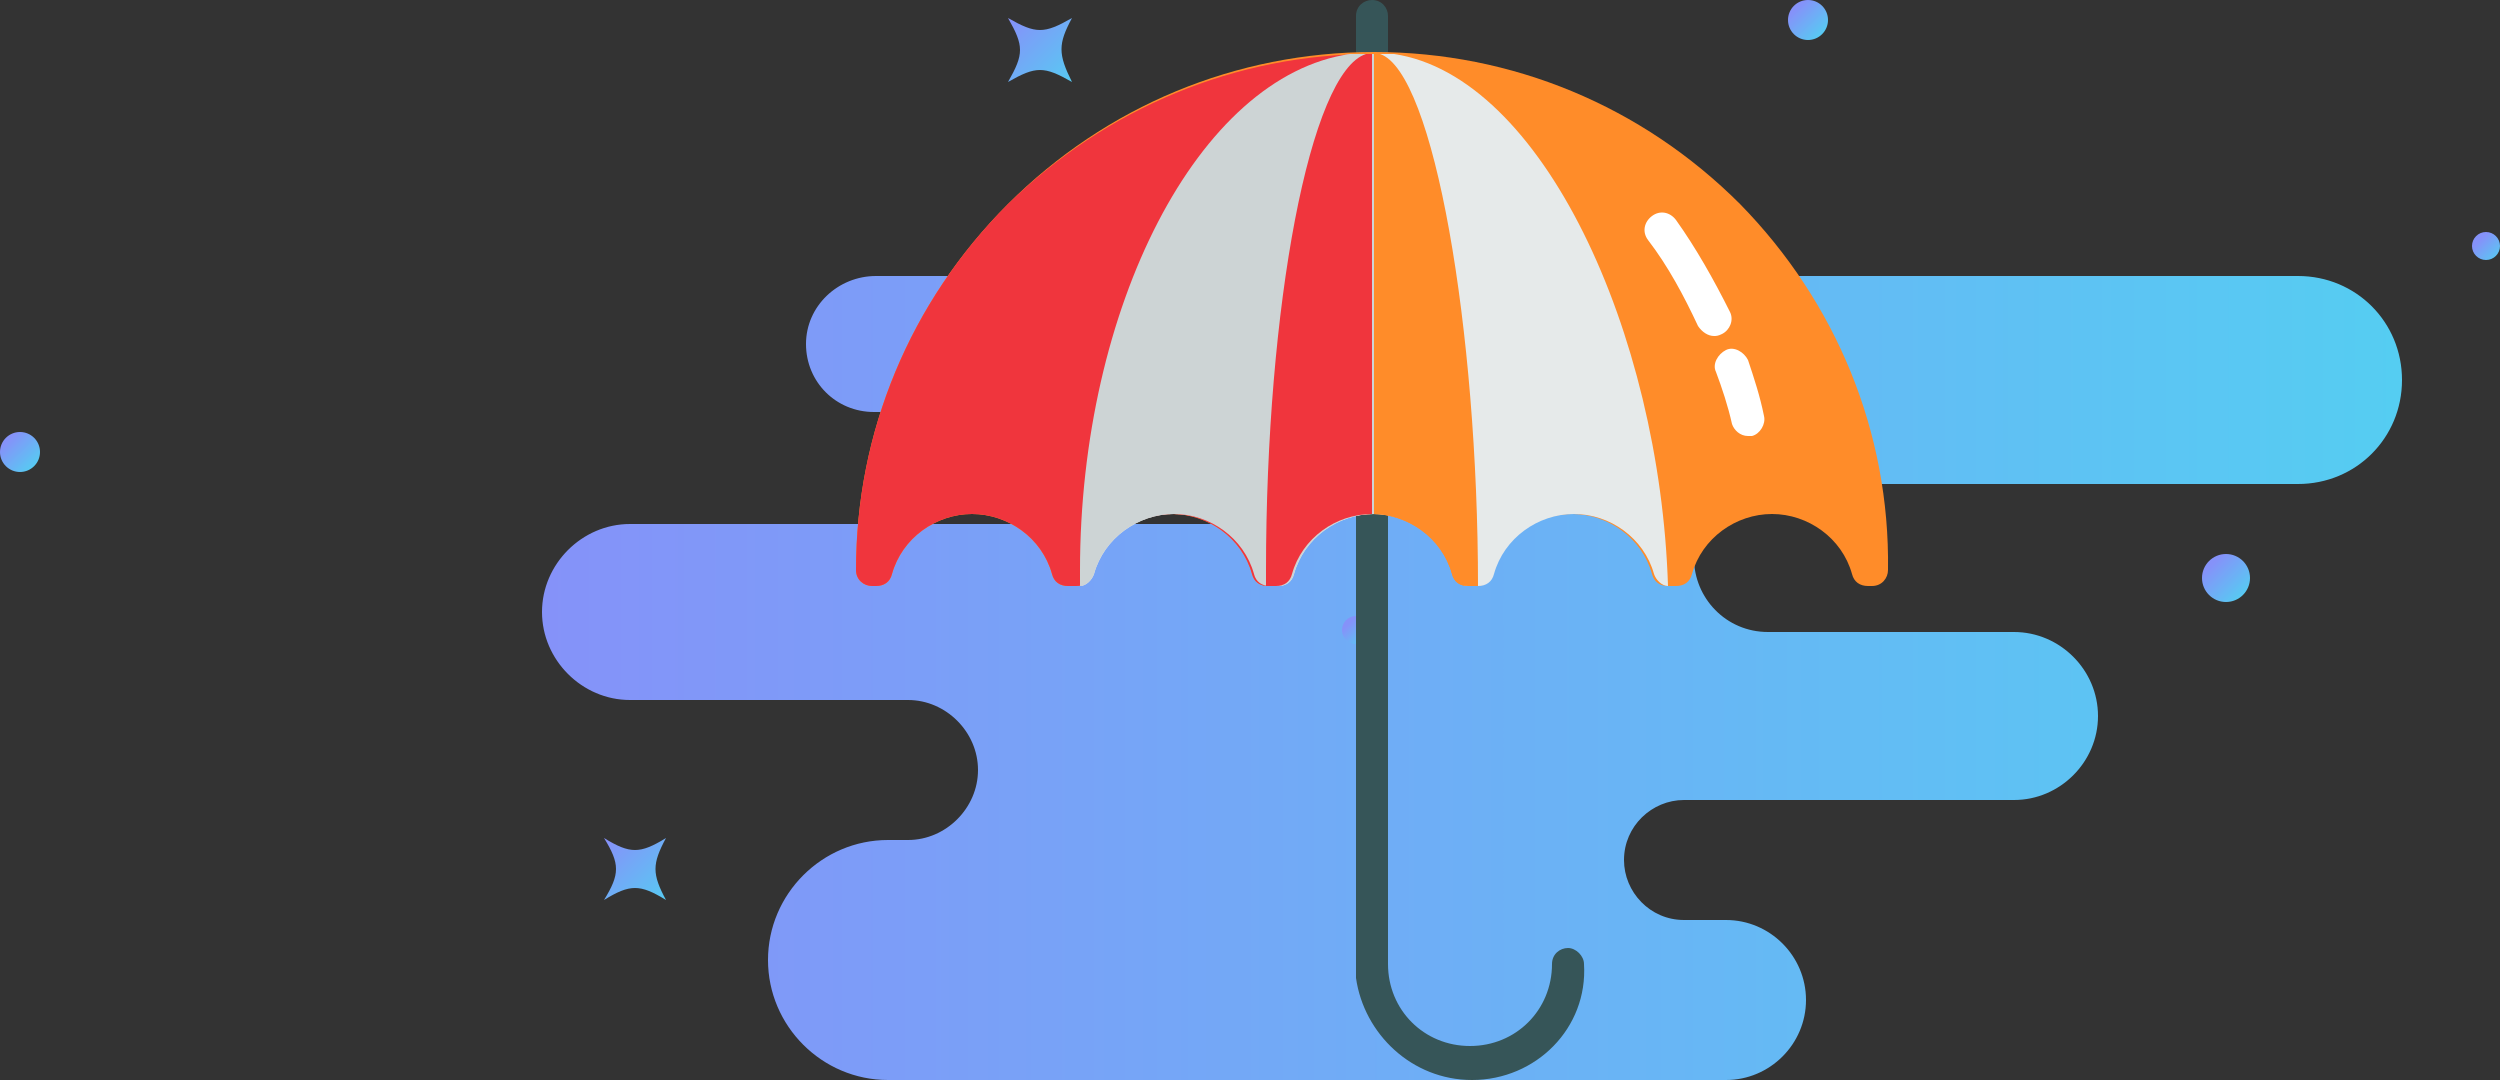 <?xml version="1.0" encoding="utf-8"?>
<!-- Generator: Adobe Illustrator 18.0.0, SVG Export Plug-In . SVG Version: 6.00 Build 0)  -->
<!DOCTYPE svg PUBLIC "-//W3C//DTD SVG 1.1//EN" "http://www.w3.org/Graphics/SVG/1.1/DTD/svg11.dtd">
<svg version="1.1" id="Layer_1" xmlns="http://www.w3.org/2000/svg" xmlns:xlink="http://www.w3.org/1999/xlink" x="0px" y="0px"
	 viewBox="0 0 125 54" enable-background="new 0 0 125 54" xml:space="preserve">
<rect x="0" y="0" width="125" height="54" fill="#333333" stroke="none"/>
<g>
	<g>
		<linearGradient id="SVGID_1_" gradientUnits="userSpaceOnUse" x1="27.098" y1="33.877" x2="120.098" y2="33.877">
			<stop  offset="0" style="stop-color:#8592F9"/>
			<stop  offset="1" style="stop-color:#55CDF2"/>
		</linearGradient>
		<path fill="url(#SVGID_1_)" d="M40.3,17.2L40.3,17.2c0,1.9,1.5,3.4,3.4,3.4h16.7c1.6,0,2.8,1.3,2.8,2.8l0,0c0,1.6-1.3,2.8-2.8,2.8
			H31.5c-2.4,0-4.4,2-4.4,4.4v0c0,2.4,2,4.4,4.4,4.4h13.9c1.9,0,3.5,1.6,3.5,3.5v0c0,1.9-1.6,3.5-3.5,3.5h-1c-3.3,0-6,2.7-6,6l0,0
			c0,3.3,2.7,6,6,6h41.9c2.2,0,4-1.8,4-4l0,0c0-2.2-1.8-4-4-4h-2.1c-1.7,0-3-1.4-3-3l0,0c0-1.7,1.4-3,3-3h16.5
			c2.3,0,4.2-1.9,4.2-4.2v0c0-2.3-1.9-4.2-4.2-4.2H88.4c-2.1,0-3.7-1.7-3.7-3.7v0c0-2.1,1.7-3.7,3.7-3.7h26.5c2.9,0,5.2-2.3,5.2-5.2
			v0c0-2.9-2.3-5.2-5.2-5.2H43.8C41.9,13.8,40.3,15.3,40.3,17.2z"/>
	</g>
	<g>
		<g id="XMLID_14_">
			
				<linearGradient id="SVGID_2_" gradientUnits="userSpaceOnUse" x1="294.661" y1="344.385" x2="296.047" y2="344.385" gradientTransform="matrix(0.705 0.71 -0.71 0.705 160.671 -439.888)">
				<stop  offset="0" style="stop-color:#8592F9"/>
				<stop  offset="1" style="stop-color:#55CDF2"/>
			</linearGradient>
			<circle fill="url(#SVGID_2_)" cx="124.3" cy="12.3" r="0.7"/>
		</g>
		<g id="XMLID_13_">
			
				<linearGradient id="SVGID_3_" gradientUnits="userSpaceOnUse" x1="268.426" y1="398.002" x2="269.812" y2="398.002" gradientTransform="matrix(0.705 0.71 -0.71 0.705 160.671 -439.888)">
				<stop  offset="0" style="stop-color:#8592F9"/>
				<stop  offset="1" style="stop-color:#55CDF2"/>
			</linearGradient>
			<circle fill="url(#SVGID_3_)" cx="67.8" cy="31.5" r="0.7"/>
		</g>
		<g id="XMLID_12_">
			
				<linearGradient id="SVGID_4_" gradientUnits="userSpaceOnUse" x1="262.377" y1="360.478" x2="264.307" y2="360.478" gradientTransform="matrix(0.705 0.71 -0.71 0.705 160.671 -439.888)">
				<stop  offset="0" style="stop-color:#8592F9"/>
				<stop  offset="1" style="stop-color:#55CDF2"/>
			</linearGradient>
			<circle fill="url(#SVGID_4_)" cx="90.4" cy="1" r="1"/>
		</g>
		<g id="XMLID_11_">
			
				<linearGradient id="SVGID_5_" gradientUnits="userSpaceOnUse" x1="214.724" y1="439.152" x2="216.654" y2="439.152" gradientTransform="matrix(0.705 0.71 -0.71 0.705 160.671 -439.888)">
				<stop  offset="0" style="stop-color:#8592F9"/>
				<stop  offset="1" style="stop-color:#55CDF2"/>
			</linearGradient>
			<circle fill="url(#SVGID_5_)" cx="1" cy="22.6" r="1"/>
		</g>
		<g id="XMLID_10_">
			
				<linearGradient id="SVGID_6_" gradientUnits="userSpaceOnUse" x1="296.722" y1="365.325" x2="299.028" y2="365.325" gradientTransform="matrix(0.705 0.71 -0.71 0.705 160.671 -439.888)">
				<stop  offset="0" style="stop-color:#8592F9"/>
				<stop  offset="1" style="stop-color:#55CDF2"/>
			</linearGradient>
			<circle fill="url(#SVGID_6_)" cx="111.3" cy="28.9" r="1.2"/>
		</g>
		<g id="XMLID_9_">
			
				<linearGradient id="SVGID_7_" gradientUnits="userSpaceOnUse" x1="250.045" y1="431.993" x2="254.393" y2="431.993" gradientTransform="matrix(0.705 0.71 -0.71 0.705 160.671 -439.888)">
				<stop  offset="0" style="stop-color:#8592F9"/>
				<stop  offset="1" style="stop-color:#55CDF2"/>
			</linearGradient>
			<path fill="url(#SVGID_7_)" d="M33.3,45c-1.3-0.8-1.8-0.8-3.1,0c0.8-1.3,0.8-1.8,0-3.1c1.3,0.8,1.8,0.8,3.1,0
				C32.6,43.2,32.6,43.7,33.3,45z"/>
		</g>
		<g id="XMLID_8_">
			
				<linearGradient id="SVGID_8_" gradientUnits="userSpaceOnUse" x1="235.147" y1="388.723" x2="239.664" y2="388.723" gradientTransform="matrix(0.705 0.71 -0.71 0.705 160.671 -439.888)">
				<stop  offset="0" style="stop-color:#8592F9"/>
				<stop  offset="1" style="stop-color:#55CDF2"/>
			</linearGradient>
			<path fill="url(#SVGID_8_)" d="M53.6,4.1c-1.4-0.8-1.8-0.8-3.2,0c0.8-1.4,0.8-1.8,0-3.2c1.4,0.8,1.8,0.8,3.2,0
				C52.9,2.2,52.9,2.7,53.6,4.1z"/>
		</g>
	</g>
	<g>
		<path fill="#365558" d="M73.6,54c-3,0-5.4-2.3-5.8-5.1c0-0.1,0-0.2,0-0.2V0.8c0-0.5,0.4-0.8,0.8-0.8c0.5,0,0.8,0.4,0.8,0.8v47.4
			c0,2.3,1.8,4.1,4.1,4.1s4.1-1.8,4.1-4.1c0-0.5,0.4-0.8,0.8-0.8s0.8,0.4,0.8,0.8C79.4,51.4,76.8,54,73.6,54z"/>
		<path fill="#FF8C29" d="M87,10.2c-4.9-4.9-11.4-7.6-18.3-7.6c-6.9,0-13.4,2.7-18.3,7.6s-7.6,11.4-7.6,18.3c0,0.5,0.4,0.8,0.8,0.8
			h0.2c0.4,0,0.7-0.2,0.8-0.6c0.5-1.8,2.2-3,4-3c1.8,0,3.5,1.2,4,3c0.1,0.4,0.4,0.6,0.8,0.6h0.4c0.4,0,0.7-0.2,0.8-0.6
			c0.5-1.8,2.2-3,4-3c1.8,0,3.5,1.2,4,3c0.1,0.4,0.4,0.6,0.8,0.6h0.4c0.4,0,0.7-0.2,0.8-0.6c0.5-1.8,2.2-3,4-3s3.5,1.2,4,3
			c0.1,0.4,0.4,0.6,0.8,0.6h0.4c0.4,0,0.7-0.2,0.8-0.6c0.5-1.8,2.2-3,4-3c1.8,0,3.5,1.2,4,3c0.1,0.4,0.4,0.6,0.8,0.6h0.4
			c0.4,0,0.7-0.2,0.8-0.6c0.5-1.8,2.2-3,4-3c1.8,0,3.5,1.2,4,3c0.1,0.4,0.4,0.6,0.8,0.6h0.2c0.5,0,0.8-0.4,0.8-0.8
			C94.5,21.6,91.8,15.1,87,10.2z"/>
		<path fill="#E6EAEA" d="M69.7,2.7c-0.3,0-0.7,0-1,0c-0.4,0-0.8,0-1.2,0C59.9,3.8,54,15.4,54,28.5l0,0.8c0.3,0,0.6-0.3,0.7-0.6
			c0.5-1.8,2.2-3,4-3c1.8,0,3.5,1.2,4,3c0.1,0.4,0.4,0.6,0.8,0.6h0.4c0.4,0,0.7-0.2,0.8-0.6c0.5-1.8,2.2-3,4-3s3.5,1.2,4,3
			c0.1,0.4,0.4,0.6,0.8,0.6h0.4c0.4,0,0.7-0.2,0.8-0.6c0.5-1.8,2.2-3,4-3c1.8,0,3.5,1.2,4,3c0.1,0.3,0.4,0.6,0.7,0.6
			C83,16.6,77.1,3.8,69.7,2.7z"/>
		<path fill="#FF8C29" d="M69,2.7c-0.1,0-0.2,0-0.3,0c-0.1,0-0.2,0-0.4,0c-2.8,0.9-5,12.6-5,25.8l0,0.8c0,0,0.1,0,0.1,0h0.4
			c0.4,0,0.7-0.2,0.8-0.6c0.5-1.8,2.2-3,4-3s3.5,1.2,4,3c0.1,0.4,0.4,0.6,0.8,0.6h0.4c0,0,0.1,0,0.1,0C73.9,16.5,71.7,3.6,69,2.7z"
			/>
		<path fill="#F0353D" d="M50.4,10.2c-4.9,4.9-7.6,11.4-7.6,18.3c0,0.5,0.4,0.8,0.8,0.8h0.2c0.4,0,0.7-0.2,0.8-0.6
			c0.5-1.8,2.2-3,4-3c1.8,0,3.5,1.2,4,3c0.1,0.4,0.4,0.6,0.8,0.6h0.4c0.4,0,0.7-0.2,0.8-0.6c0.5-1.8,2.2-3,4-3c1.8,0,3.5,1.2,4,3
			c0.1,0.4,0.4,0.6,0.8,0.6h0.4c0.4,0,0.7-0.2,0.8-0.6c0.5-1.8,2.2-3,4-3V2.7C61.8,2.7,55.3,5.4,50.4,10.2z"/>
		<path fill="#CDD4D5" d="M67.5,2.7C59.9,3.8,54,15.4,54,28.5l0,0.8c0.3,0,0.6-0.3,0.7-0.6c0.5-1.8,2.2-3,4-3c1.8,0,3.5,1.2,4,3
			c0.1,0.4,0.4,0.6,0.8,0.6h0.4c0.4,0,0.7-0.2,0.8-0.6c0.5-1.8,2.2-3,4-3V2.7C68.3,2.7,67.9,2.7,67.5,2.7z"/>
		<path fill="#F0353D" d="M68.3,2.7c-2.8,0.9-5,12.6-5,25.8l0,0.8c0,0,0.1,0,0.1,0h0.4c0.4,0,0.7-0.2,0.8-0.6c0.5-1.8,2.2-3,4-3V2.7
			C68.6,2.7,68.5,2.7,68.3,2.7z"/>
		<g>
			<path fill="#FFFFFF" d="M85.7,16.8c-0.3,0-0.6-0.2-0.8-0.5c-0.7-1.5-1.5-3-2.5-4.3c-0.3-0.4-0.2-0.9,0.2-1.2
				c0.4-0.3,0.9-0.2,1.2,0.2c1,1.4,1.9,3,2.7,4.6c0.2,0.4,0,0.9-0.4,1.1C85.9,16.8,85.8,16.8,85.7,16.8z"/>
			<path fill="#FFFFFF" d="M87.4,21.8c-0.4,0-0.7-0.3-0.8-0.6c-0.2-0.9-0.5-1.8-0.8-2.6c-0.2-0.4,0.1-0.9,0.5-1.1
				c0.4-0.2,0.9,0.1,1.1,0.5c0.3,0.9,0.6,1.8,0.8,2.8c0.1,0.4-0.2,0.9-0.6,1C87.5,21.8,87.5,21.8,87.4,21.8z"/>
		</g>
	</g>
</g>
</svg>

